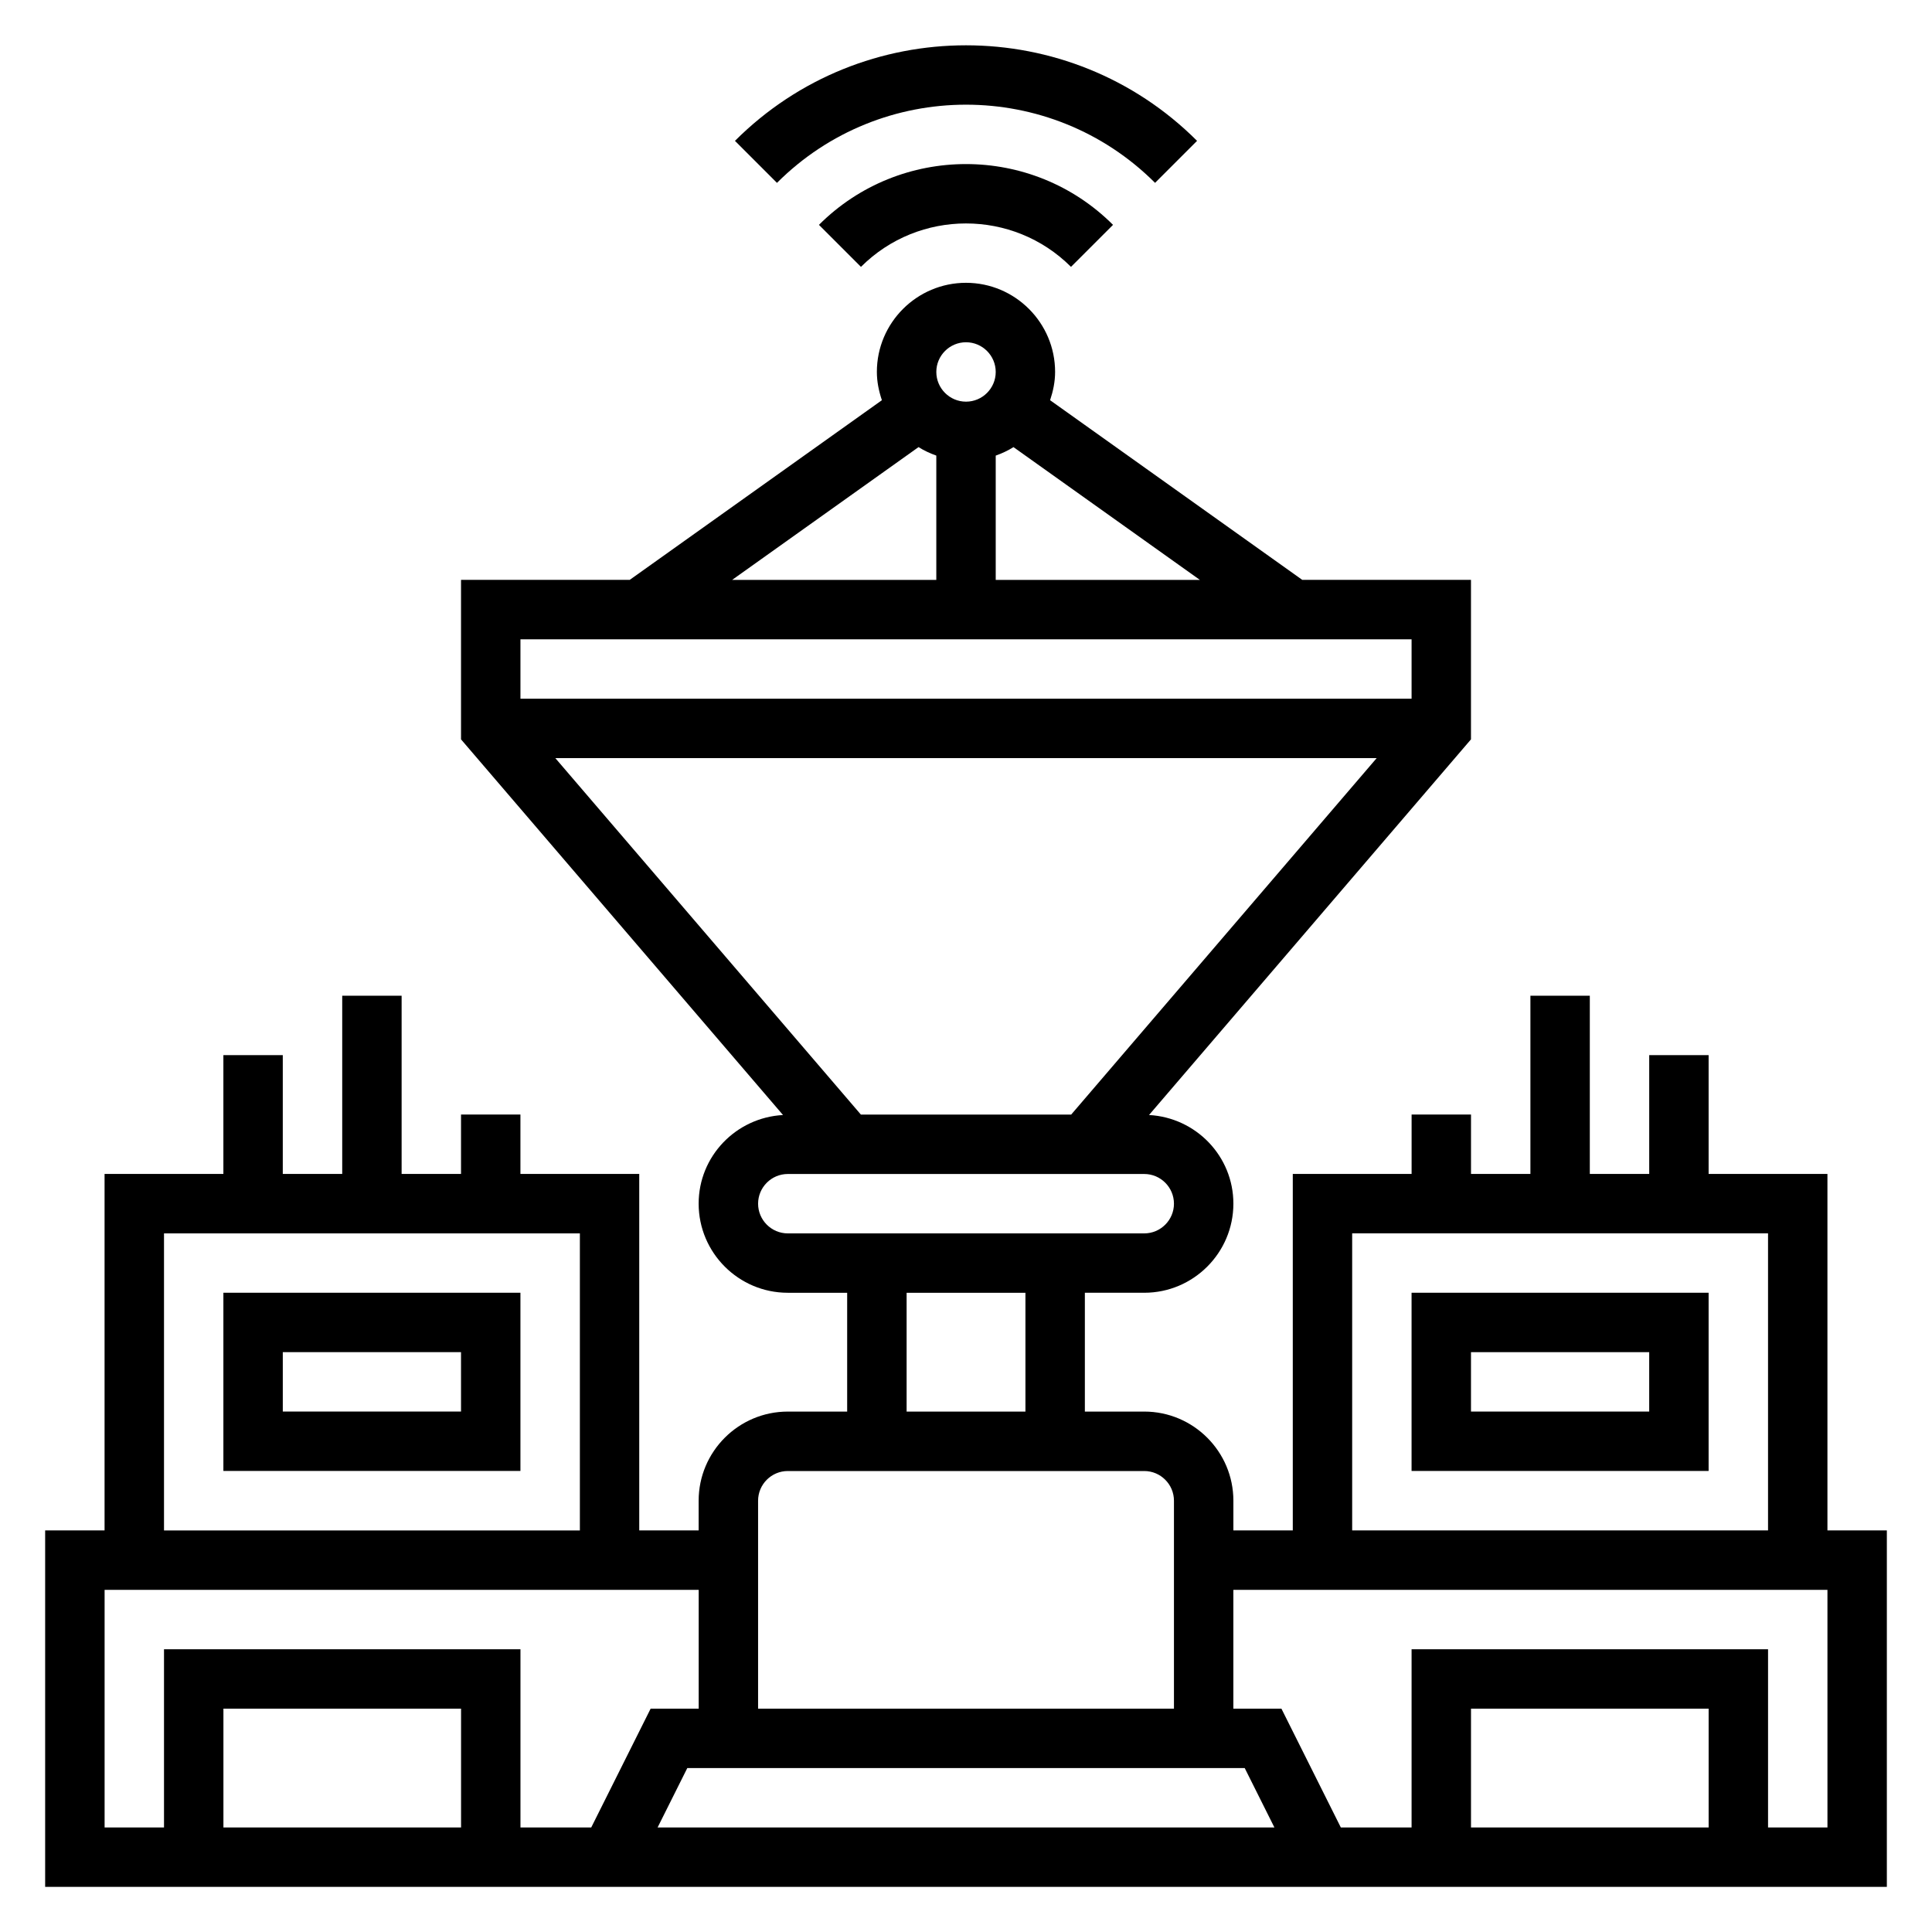 <?xml version="1.0" encoding="UTF-8"?>
<!-- Uploaded to: ICON Repo, www.iconrepo.com, Generator: ICON Repo Mixer Tools -->
<svg fill="#000000" width="800px" height="800px" version="1.1" viewBox="144 144 512 512" xmlns="http://www.w3.org/2000/svg">
 <g>
  <path d="m361.03 203.59 11.133 11.133c15.344-15.344 40.32-15.344 55.664 0l11.137-11.133c-21.492-21.48-56.441-21.48-77.934 0z"/>
  <path d="m450.1 192.46 11.133-11.133c-33.762-33.762-88.703-33.762-122.46 0l11.133 11.133c27.633-27.625 72.566-27.625 100.2 0z"/>
  <path d="m518.08 486.59v47.23h78.719v-47.23zm62.977 31.488h-47.23v-15.742h47.23z"/>
  <path d="m628.29 549.57v-94.465h-31.488v-31.488h-15.742v31.488h-15.742v-47.23h-15.742v47.23h-15.742v-15.742h-15.742v15.742h-31.488v94.465h-15.742v-7.871c0-13.02-10.598-23.617-23.617-23.617h-15.742v-31.488h15.742c13.02 0 23.617-10.598 23.617-23.617 0-12.586-9.926-22.812-22.355-23.488l85.32-99.551v-42.27h-44.715l-66.824-47.609c0.793-2.371 1.328-4.859 1.328-7.496 0-13.02-10.598-23.617-23.617-23.617-13.02 0-23.617 10.598-23.617 23.617 0 2.637 0.535 5.125 1.332 7.496l-66.824 47.609h-44.711v42.273l85.332 99.551c-12.43 0.672-22.359 10.898-22.359 23.488 0 13.02 10.598 23.617 23.617 23.617h15.742v31.488h-15.742c-13.02 0-23.617 10.598-23.617 23.617v7.871h-15.742v-94.469h-31.488v-15.742h-15.742v15.742h-15.742v-47.23h-15.742v47.23h-15.75v-31.488h-15.742v31.488h-31.488v94.465h-15.746v94.465h488.07v-94.465zm-125.95-78.719h110.21v78.719h-110.21zm-28.48 141.7 7.871 15.742-163.46 0.004 7.871-15.742zm-101.72-173.18-80.973-94.465h217.67l-80.961 94.465zm35.738-174.63c1.66-0.59 3.242-1.324 4.707-2.25l49.398 35.188h-54.105zm-7.871-30.039c4.336 0 7.871 3.535 7.871 7.871 0 4.336-3.535 7.871-7.871 7.871s-7.871-3.535-7.871-7.871c-0.004-4.34 3.531-7.871 7.871-7.871zm-12.582 27.785c1.465 0.93 3.047 1.66 4.707 2.25v32.941h-54.105zm130.66 50.934v15.742h-236.16v-15.742zm-173.18 149.57c0-4.336 3.535-7.871 7.871-7.871h94.465c4.336 0 7.871 3.535 7.871 7.871 0 4.336-3.535 7.871-7.871 7.871h-94.465c-4.336 0-7.871-3.535-7.871-7.871zm39.359 23.613h31.488v31.488h-31.488zm-31.488 47.234h94.465c4.336 0 7.871 3.535 7.871 7.871v55.105h-110.21v-55.105c0-4.336 3.535-7.871 7.871-7.871zm-165.31-62.977h110.21v78.719h-110.21zm-15.742 94.465h157.44v31.488h-12.738l-15.742 31.488h-18.754v-47.23l-94.465-0.004v47.23l-15.742 0.004zm94.465 62.977h-62.977v-31.488h62.977zm330.62 0h-62.977v-31.488h62.977zm31.488 0h-15.742v-47.23l-94.469-0.004v47.23h-18.75l-15.742-31.488-12.738 0.004v-31.488h157.44z"/>
  <path d="m203.2 486.59v47.23h78.719v-47.23zm62.977 31.488h-47.234v-15.742h47.23z"/>
 </g>
</svg>